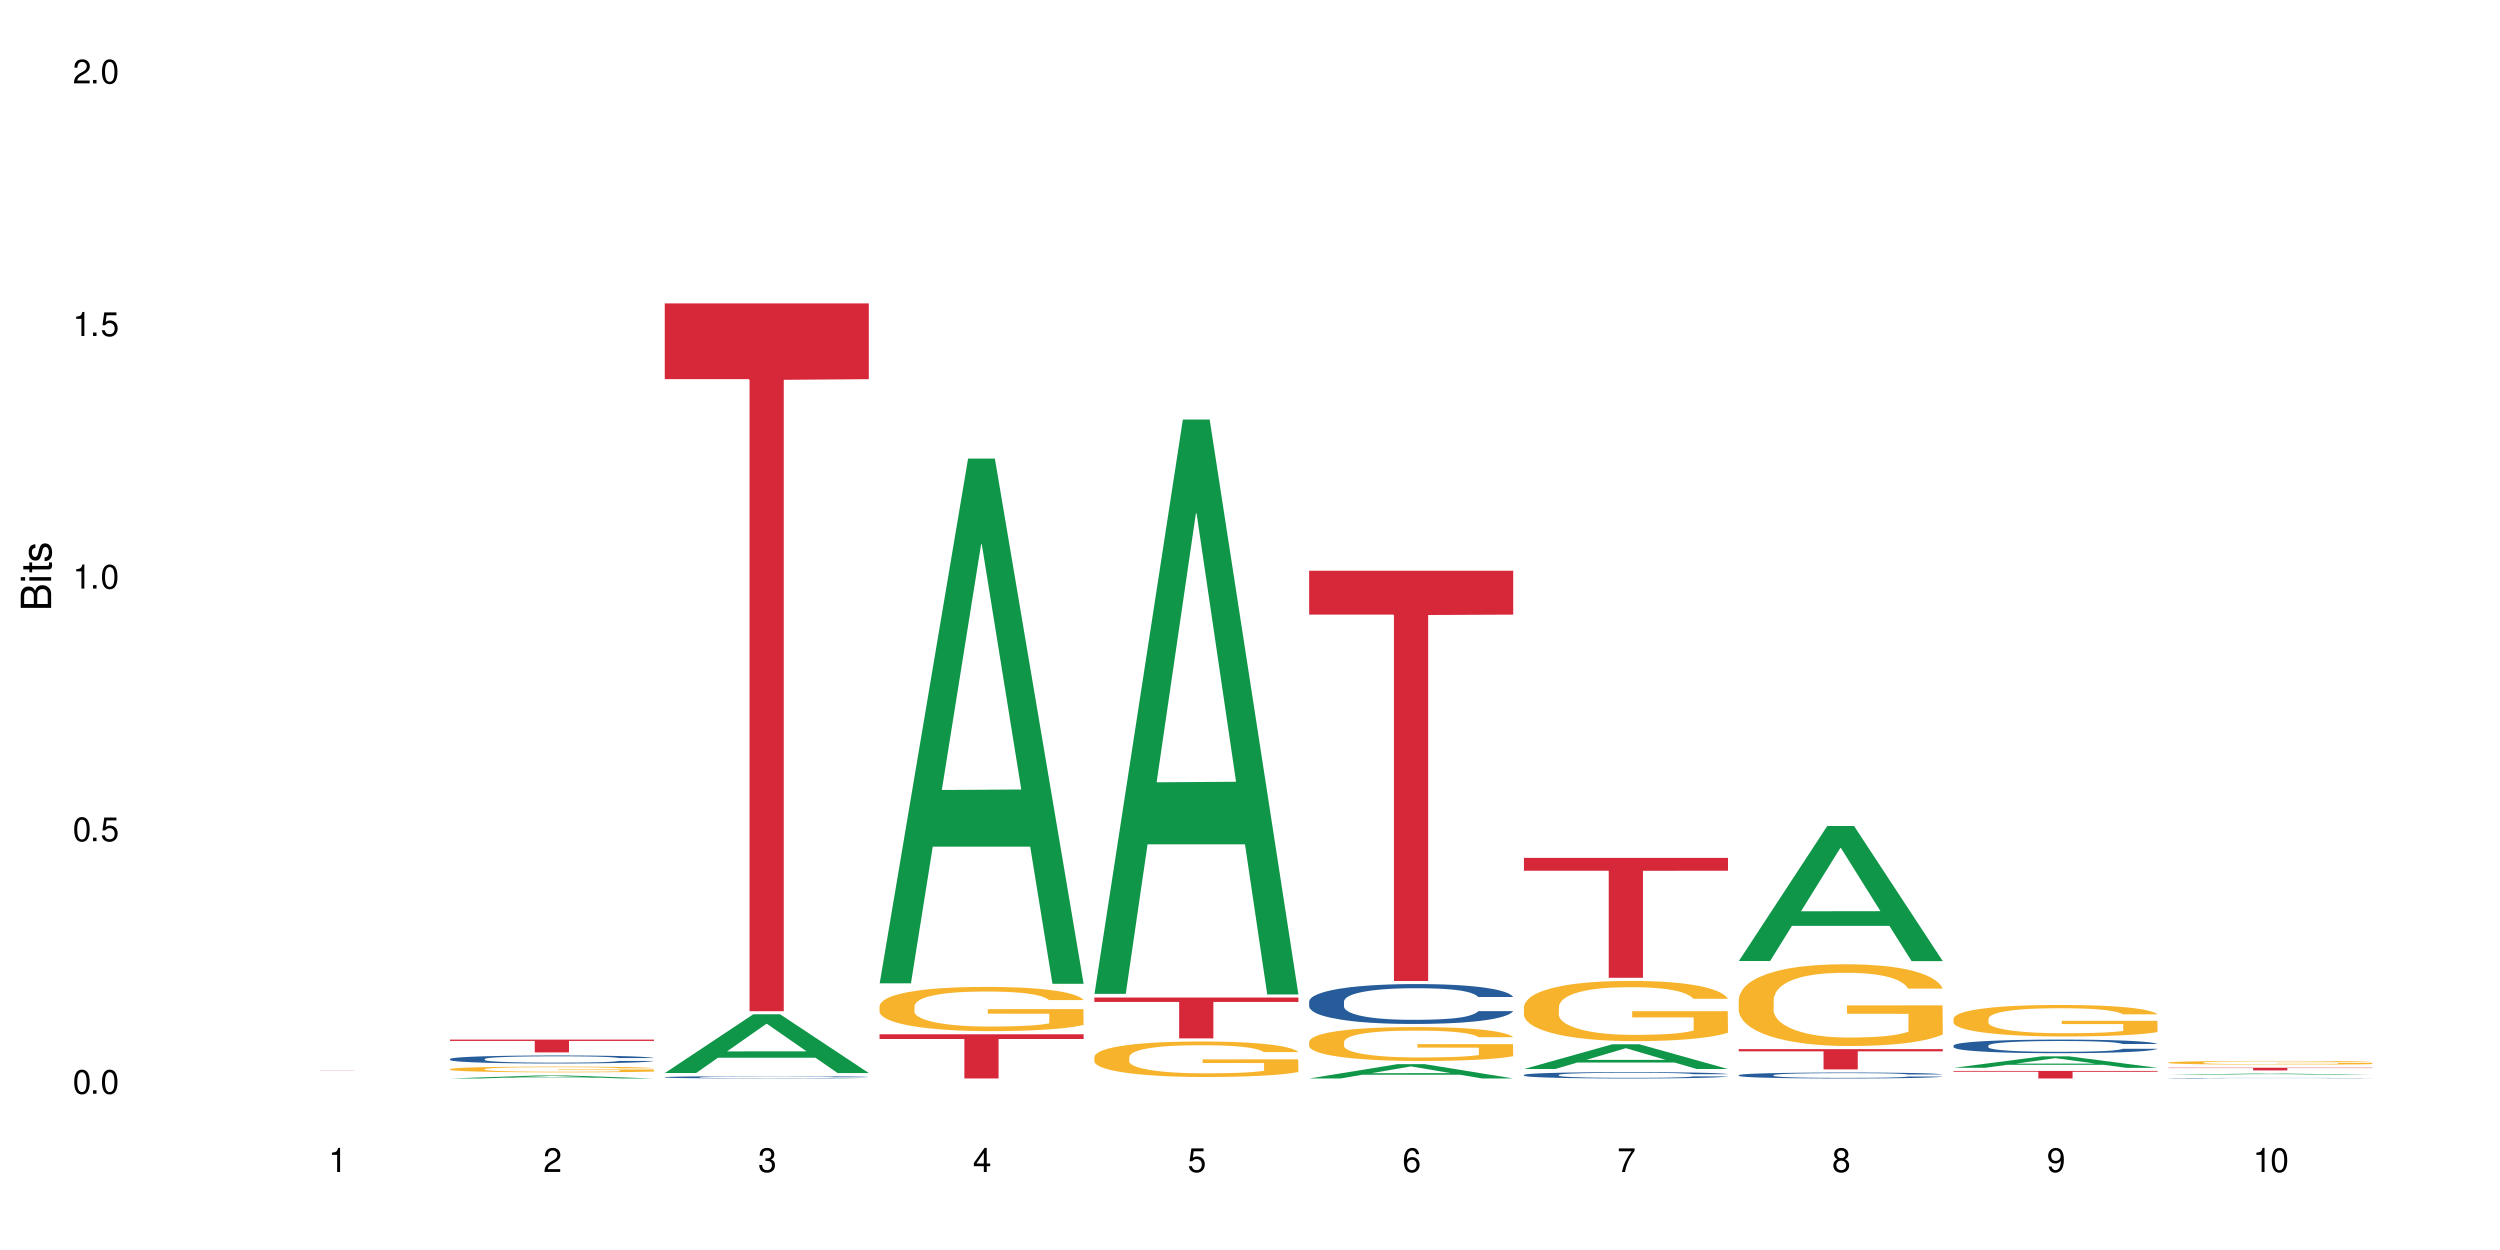 <?xml version="1.0" encoding="UTF-8"?>
<svg xmlns="http://www.w3.org/2000/svg" xmlns:xlink="http://www.w3.org/1999/xlink" width="720" height="360" viewBox="0 0 720 360">
<defs>
<g>
<g id="glyph-0-0">
</g>
<g id="glyph-0-1">
<path d="M 2.641 -6.938 C 2 -6.938 1.422 -6.656 1.078 -6.172 C 0.641 -5.562 0.406 -4.641 0.406 -3.359 C 0.406 -1.016 1.188 0.219 2.641 0.219 C 4.078 0.219 4.859 -1.016 4.859 -3.297 C 4.859 -4.641 4.656 -5.547 4.203 -6.172 C 3.844 -6.656 3.281 -6.938 2.641 -6.938 Z M 2.641 -6.188 C 3.547 -6.188 4 -5.25 4 -3.375 C 4 -1.406 3.562 -0.484 2.625 -0.484 C 1.734 -0.484 1.281 -1.438 1.281 -3.344 C 1.281 -5.25 1.734 -6.188 2.641 -6.188 Z M 2.641 -6.188 "/>
</g>
<g id="glyph-0-2">
<path d="M 1.828 -1 L 0.828 -1 L 0.828 0 L 1.828 0 Z M 1.828 -1 "/>
</g>
<g id="glyph-0-3">
<path d="M 4.562 -6.797 L 1.062 -6.797 L 0.547 -3.094 L 1.328 -3.094 C 1.719 -3.562 2.047 -3.734 2.578 -3.734 C 3.484 -3.734 4.062 -3.109 4.062 -2.094 C 4.062 -1.125 3.484 -0.531 2.578 -0.531 C 1.828 -0.531 1.375 -0.906 1.188 -1.672 L 0.328 -1.672 C 0.453 -1.109 0.547 -0.844 0.75 -0.594 C 1.125 -0.078 1.828 0.219 2.594 0.219 C 3.969 0.219 4.922 -0.781 4.922 -2.219 C 4.922 -3.562 4.031 -4.484 2.719 -4.484 C 2.25 -4.484 1.859 -4.359 1.469 -4.062 L 1.734 -5.969 L 4.562 -5.969 Z M 4.562 -6.797 "/>
</g>
<g id="glyph-0-4">
<path d="M 2.484 -4.938 L 2.484 0 L 3.328 0 L 3.328 -6.938 L 2.766 -6.938 C 2.469 -5.875 2.281 -5.734 0.984 -5.562 L 0.984 -4.938 Z M 2.484 -4.938 "/>
</g>
<g id="glyph-0-5">
<path d="M 4.859 -0.828 L 1.281 -0.828 C 1.359 -1.406 1.672 -1.781 2.5 -2.281 L 3.469 -2.828 C 4.406 -3.344 4.906 -4.062 4.906 -4.906 C 4.906 -5.484 4.672 -6.031 4.266 -6.406 C 3.859 -6.766 3.375 -6.938 2.719 -6.938 C 1.859 -6.938 1.219 -6.625 0.844 -6.031 C 0.609 -5.672 0.5 -5.234 0.484 -4.531 L 1.328 -4.531 C 1.359 -5.016 1.406 -5.281 1.531 -5.516 C 1.75 -5.938 2.188 -6.203 2.703 -6.203 C 3.469 -6.203 4.031 -5.641 4.031 -4.891 C 4.031 -4.344 3.719 -3.859 3.125 -3.516 L 2.234 -3 C 0.812 -2.172 0.406 -1.531 0.328 -0.016 L 4.859 -0.016 Z M 4.859 -0.828 "/>
</g>
<g id="glyph-0-6">
<path d="M 2.125 -3.188 L 2.578 -3.188 C 3.5 -3.188 3.984 -2.766 3.984 -1.922 C 3.984 -1.062 3.469 -0.531 2.594 -0.531 C 1.656 -0.531 1.203 -1 1.156 -2.016 L 0.312 -2.016 C 0.344 -1.453 0.438 -1.094 0.609 -0.781 C 0.953 -0.109 1.625 0.219 2.547 0.219 C 3.953 0.219 4.859 -0.625 4.859 -1.938 C 4.859 -2.828 4.516 -3.297 3.703 -3.594 C 4.344 -3.844 4.656 -4.328 4.656 -5.031 C 4.656 -6.219 3.875 -6.938 2.578 -6.938 C 1.203 -6.938 0.484 -6.172 0.453 -4.703 L 1.297 -4.703 C 1.312 -5.125 1.344 -5.359 1.453 -5.578 C 1.641 -5.969 2.062 -6.203 2.594 -6.203 C 3.344 -6.203 3.797 -5.75 3.797 -5 C 3.797 -4.516 3.609 -4.219 3.25 -4.047 C 3.016 -3.953 2.703 -3.922 2.125 -3.906 Z M 2.125 -3.188 "/>
</g>
<g id="glyph-0-7">
<path d="M 3.141 -1.672 L 3.141 0 L 3.984 0 L 3.984 -1.672 L 4.984 -1.672 L 4.984 -2.438 L 3.984 -2.438 L 3.984 -6.938 L 3.359 -6.938 L 0.266 -2.578 L 0.266 -1.672 Z M 3.141 -2.438 L 1 -2.438 L 3.141 -5.5 Z M 3.141 -2.438 "/>
</g>
<g id="glyph-0-8">
<path d="M 4.781 -5.125 C 4.609 -6.266 3.891 -6.938 2.844 -6.938 C 2.094 -6.938 1.422 -6.578 1.031 -5.953 C 0.594 -5.266 0.406 -4.422 0.406 -3.172 C 0.406 -2 0.578 -1.25 0.984 -0.641 C 1.359 -0.078 1.953 0.219 2.703 0.219 C 3.984 0.219 4.922 -0.75 4.922 -2.094 C 4.922 -3.375 4.062 -4.281 2.844 -4.281 C 2.172 -4.281 1.641 -4.031 1.281 -3.516 C 1.281 -5.234 1.828 -6.188 2.797 -6.188 C 3.391 -6.188 3.797 -5.797 3.938 -5.125 Z M 2.734 -3.531 C 3.547 -3.531 4.062 -2.953 4.062 -2.031 C 4.062 -1.156 3.484 -0.531 2.703 -0.531 C 1.922 -0.531 1.328 -1.188 1.328 -2.078 C 1.328 -2.938 1.906 -3.531 2.734 -3.531 Z M 2.734 -3.531 "/>
</g>
<g id="glyph-0-9">
<path d="M 4.984 -6.797 L 0.438 -6.797 L 0.438 -5.969 L 4.109 -5.969 C 2.5 -3.656 1.828 -2.234 1.328 0 L 2.219 0 C 2.594 -2.172 3.453 -4.047 4.984 -6.094 Z M 4.984 -6.797 "/>
</g>
<g id="glyph-0-10">
<path d="M 3.75 -3.656 C 4.469 -4.094 4.688 -4.438 4.688 -5.078 C 4.688 -6.172 3.844 -6.938 2.641 -6.938 C 1.438 -6.938 0.594 -6.172 0.594 -5.094 C 0.594 -4.438 0.812 -4.094 1.516 -3.656 C 0.734 -3.266 0.359 -2.703 0.359 -1.922 C 0.359 -0.656 1.281 0.219 2.641 0.219 C 3.984 0.219 4.922 -0.656 4.922 -1.922 C 4.922 -2.703 4.531 -3.266 3.75 -3.656 Z M 2.641 -6.188 C 3.359 -6.188 3.812 -5.75 3.812 -5.062 C 3.812 -4.406 3.344 -3.984 2.641 -3.984 C 1.922 -3.984 1.453 -4.406 1.453 -5.078 C 1.453 -5.75 1.922 -6.188 2.641 -6.188 Z M 2.641 -3.266 C 3.484 -3.266 4.062 -2.719 4.062 -1.906 C 4.062 -1.078 3.484 -0.531 2.625 -0.531 C 1.797 -0.531 1.219 -1.094 1.219 -1.906 C 1.219 -2.719 1.781 -3.266 2.641 -3.266 Z M 2.641 -3.266 "/>
</g>
<g id="glyph-0-11">
<path d="M 0.516 -1.578 C 0.672 -0.453 1.406 0.219 2.438 0.219 C 3.188 0.219 3.859 -0.141 4.266 -0.766 C 4.688 -1.453 4.891 -2.297 4.891 -3.547 C 4.891 -4.719 4.703 -5.453 4.312 -6.078 C 3.938 -6.641 3.344 -6.938 2.594 -6.938 C 1.297 -6.938 0.359 -5.969 0.359 -4.625 C 0.359 -3.344 1.234 -2.453 2.453 -2.453 C 3.094 -2.453 3.578 -2.672 4.016 -3.203 C 4 -1.484 3.469 -0.531 2.5 -0.531 C 1.906 -0.531 1.484 -0.906 1.359 -1.578 Z M 2.578 -6.203 C 3.375 -6.203 3.969 -5.531 3.969 -4.641 C 3.969 -3.797 3.391 -3.188 2.547 -3.188 C 1.734 -3.188 1.234 -3.766 1.234 -4.688 C 1.234 -5.562 1.797 -6.203 2.578 -6.203 Z M 2.578 -6.203 "/>
</g>
<g id="glyph-1-0">
</g>
<g id="glyph-1-1">
<path d="M 0 -0.953 L 0 -4.891 C 0 -5.719 -0.234 -6.344 -0.734 -6.797 C -1.188 -7.234 -1.812 -7.469 -2.5 -7.469 C -3.547 -7.469 -4.188 -7 -4.625 -5.875 C -4.984 -6.688 -5.625 -7.094 -6.531 -7.094 C -7.172 -7.094 -7.734 -6.859 -8.141 -6.391 C -8.562 -5.922 -8.75 -5.344 -8.75 -4.5 L -8.75 -0.953 Z M -4.984 -2.062 L -7.766 -2.062 L -7.766 -4.219 C -7.766 -4.844 -7.688 -5.203 -7.453 -5.5 C -7.219 -5.812 -6.859 -5.969 -6.375 -5.969 C -5.891 -5.969 -5.531 -5.812 -5.297 -5.5 C -5.062 -5.203 -4.984 -4.844 -4.984 -4.219 Z M -0.984 -2.062 L -4 -2.062 L -4 -4.781 C -4 -5.766 -3.438 -6.359 -2.484 -6.359 C -1.547 -6.359 -0.984 -5.766 -0.984 -4.781 Z M -0.984 -2.062 "/>
</g>
<g id="glyph-1-2">
<path d="M -6.281 -1.797 L -6.281 -0.797 L 0 -0.797 L 0 -1.797 Z M -8.75 -1.797 L -8.75 -0.797 L -7.484 -0.797 L -7.484 -1.797 Z M -8.75 -1.797 "/>
</g>
<g id="glyph-1-3">
<path d="M -6.281 -3.047 L -6.281 -2.016 L -8.016 -2.016 L -8.016 -1.016 L -6.281 -1.016 L -6.281 -0.172 L -5.469 -0.172 L -5.469 -1.016 L -0.719 -1.016 C -0.078 -1.016 0.281 -1.453 0.281 -2.234 C 0.281 -2.5 0.25 -2.719 0.188 -3.047 L -0.641 -3.047 C -0.609 -2.906 -0.594 -2.766 -0.594 -2.562 C -0.594 -2.141 -0.719 -2.016 -1.156 -2.016 L -5.469 -2.016 L -5.469 -3.047 Z M -6.281 -3.047 "/>
</g>
<g id="glyph-1-4">
<path d="M -4.531 -5.25 C -5.766 -5.25 -6.469 -4.422 -6.469 -2.969 C -6.469 -1.516 -5.719 -0.562 -4.547 -0.562 C -3.562 -0.562 -3.094 -1.062 -2.734 -2.562 L -2.516 -3.484 C -2.344 -4.188 -2.094 -4.469 -1.641 -4.469 C -1.047 -4.469 -0.641 -3.875 -0.641 -3 C -0.641 -2.453 -0.797 -2 -1.062 -1.75 C -1.25 -1.594 -1.422 -1.531 -1.875 -1.469 L -1.875 -0.406 C -0.422 -0.453 0.281 -1.266 0.281 -2.922 C 0.281 -4.5 -0.5 -5.516 -1.719 -5.516 C -2.656 -5.516 -3.172 -4.984 -3.469 -3.734 L -3.703 -2.766 C -3.891 -1.953 -4.156 -1.609 -4.594 -1.609 C -5.188 -1.609 -5.547 -2.125 -5.547 -2.938 C -5.547 -3.75 -5.203 -4.172 -4.531 -4.203 Z M -4.531 -5.25 "/>
</g>
</g>
</defs>
<rect x="-72" y="-36" width="864" height="432" fill="rgb(100%, 100%, 100%)" fill-opacity="1"/>
<path fill-rule="nonzero" fill="rgb(83.922%, 15.686%, 22.353%)" fill-opacity="1" d="M 67.73 308.312 L 126.5 308.312 L 126.5 308.316 L 102.008 308.316 L 102.008 308.355 L 92.152 308.355 L 92.152 308.316 L 67.73 308.316 Z M 67.73 308.312 "/>
<path fill-rule="nonzero" fill="rgb(6.275%, 58.824%, 28.235%)" fill-opacity="1" d="M 129.594 310.598 L 129.656 310.598 L 155.082 309.727 L 162.805 309.727 L 188.359 310.602 L 179.383 310.602 L 172.977 310.371 L 144.91 310.371 L 138.633 310.598 L 129.594 310.598 L 147.613 310.277 L 170.402 310.277 L 159.039 309.871 L 158.914 309.867 L 158.789 309.871 L 147.547 310.277 L 147.613 310.277 Z M 129.594 310.598 "/>
<path fill-rule="nonzero" fill="rgb(14.51%, 36.078%, 60%)" fill-opacity="1" d="M 129.594 304.984 L 129.664 304.98 L 129.664 304.93 L 129.879 304.852 L 130.379 304.75 L 130.883 304.68 L 132.172 304.555 L 133.965 304.438 L 135.828 304.344 L 137.188 304.289 L 138.406 304.246 L 141.203 304.168 L 142.992 304.129 L 144.93 304.094 L 147.293 304.055 L 149.016 304.035 L 152.883 304 L 155.75 303.988 L 157.973 303.98 L 162.773 303.98 L 165.641 303.988 L 167.719 304 L 170.012 304.016 L 171.949 304.035 L 175.316 304.082 L 178.324 304.141 L 179.688 304.176 L 181.836 304.238 L 183.484 304.305 L 184.633 304.359 L 185.922 304.438 L 187.07 304.531 L 187.93 304.637 L 188.359 304.727 L 178.324 304.727 L 177.824 304.645 L 177.25 304.578 L 176.176 304.492 L 175.102 304.43 L 173.598 304.371 L 172.234 304.332 L 170.371 304.289 L 168.723 304.266 L 167.004 304.246 L 165.355 304.234 L 162.199 304.223 L 158.547 304.223 L 157.184 304.227 L 154.391 304.242 L 152.883 304.258 L 150.734 304.285 L 149.23 304.312 L 147.438 304.355 L 146.219 304.391 L 144.715 304.445 L 143.641 304.496 L 142.422 304.562 L 141.703 304.617 L 141.059 304.676 L 140.484 304.746 L 140.055 304.82 L 139.77 304.898 L 139.625 304.973 L 139.625 305.301 L 139.77 305.375 L 140.129 305.465 L 141.059 305.594 L 142.422 305.703 L 143.996 305.793 L 145.504 305.855 L 146.363 305.883 L 147.508 305.918 L 149.301 305.961 L 151.879 306.004 L 153.387 306.02 L 155.68 306.035 L 158.043 306.043 L 161.199 306.043 L 163.992 306.035 L 165.855 306.027 L 167.789 306.008 L 170.441 305.973 L 172.09 305.938 L 173.523 305.898 L 174.598 305.859 L 175.316 305.824 L 176.391 305.762 L 177.25 305.688 L 177.895 305.613 L 178.324 305.543 L 188.359 305.543 L 187.93 305.629 L 187.285 305.711 L 186.641 305.77 L 185.637 305.844 L 184.488 305.91 L 182.84 305.984 L 181.48 306.031 L 179.688 306.086 L 178.039 306.125 L 176.246 306.16 L 173.598 306.203 L 171.875 306.223 L 170.012 306.242 L 167.789 306.258 L 164.996 306.273 L 161.984 306.281 L 159.191 306.285 L 156.18 306.281 L 153.957 306.273 L 151.02 306.254 L 147.367 306.215 L 144.715 306.176 L 142.637 306.137 L 140.844 306.094 L 138.836 306.035 L 136.258 305.945 L 134.68 305.871 L 133.605 305.812 L 132.387 305.73 L 131.527 305.656 L 130.523 305.539 L 129.809 305.391 L 129.594 305.273 Z M 129.594 304.984 "/>
<path fill-rule="nonzero" fill="rgb(96.863%, 70.196%, 16.863%)" fill-opacity="1" d="M 129.594 307.887 L 129.664 307.887 L 129.664 307.855 L 129.949 307.789 L 130.668 307.695 L 131.598 307.617 L 132.602 307.559 L 133.246 307.527 L 134.32 307.48 L 135.254 307.449 L 137.617 307.379 L 140.629 307.316 L 142.277 307.289 L 144.141 307.266 L 146.793 307.234 L 148.012 307.227 L 151.738 307.199 L 155.965 307.188 L 160.625 307.18 L 162.773 307.184 L 165.711 307.188 L 169.727 307.207 L 172.02 307.219 L 173.812 307.234 L 175.676 307.254 L 177.969 307.285 L 180.117 307.32 L 181.836 307.359 L 183.559 307.402 L 184.992 307.449 L 186.211 307.504 L 187.285 307.566 L 187.93 307.621 L 188.359 307.672 L 178.398 307.672 L 177.824 307.621 L 177.18 307.578 L 176.105 307.527 L 175.031 307.492 L 173.953 307.465 L 171.949 307.426 L 170.227 307.402 L 168.078 307.379 L 166 307.367 L 163.633 307.359 L 162.199 307.355 L 158.402 307.355 L 154.961 307.363 L 152.957 307.379 L 151.523 307.391 L 149.516 307.41 L 148.297 307.43 L 147.582 307.441 L 145.43 307.488 L 143.996 307.531 L 143.207 307.559 L 142.207 307.605 L 141.488 307.645 L 140.699 307.707 L 140.27 307.75 L 139.695 307.852 L 139.625 308.125 L 139.84 308.18 L 140.27 308.242 L 140.844 308.297 L 141.703 308.355 L 142.562 308.398 L 144.07 308.457 L 145.359 308.496 L 146.363 308.523 L 148.297 308.562 L 149.086 308.578 L 150.949 308.602 L 152.883 308.625 L 155.25 308.645 L 157.039 308.652 L 159.906 308.66 L 163.562 308.66 L 167.863 308.648 L 170.586 308.637 L 172.449 308.625 L 173.668 308.617 L 175.172 308.598 L 176.246 308.582 L 177.25 308.566 L 178.469 308.543 L 178.469 308.18 L 160.766 308.18 L 160.766 308.012 L 188.289 308.012 L 188.359 308.598 L 186.855 308.641 L 184.992 308.68 L 183.199 308.707 L 181.336 308.734 L 178.684 308.762 L 176.535 308.781 L 173.238 308.801 L 170.227 308.816 L 167.074 308.824 L 164.277 308.828 L 160.984 308.832 L 158.043 308.828 L 154.891 308.82 L 152.383 308.809 L 150.09 308.793 L 147.797 308.773 L 144.93 308.742 L 143.066 308.715 L 141.129 308.684 L 139.195 308.645 L 137.477 308.605 L 136.328 308.574 L 135.184 308.539 L 133.965 308.492 L 132.816 308.441 L 131.957 308.395 L 131.168 308.34 L 130.594 308.293 L 130.023 308.223 L 129.734 308.168 L 129.594 308.121 Z M 129.594 307.887 "/>
<path fill-rule="nonzero" fill="rgb(83.922%, 15.686%, 22.353%)" fill-opacity="1" d="M 129.594 299.398 L 188.359 299.398 L 188.359 299.793 L 163.867 299.797 L 163.867 303.086 L 154.012 303.086 L 154.012 299.801 L 153.871 299.793 L 129.594 299.793 Z M 129.594 299.398 "/>
<path fill-rule="nonzero" fill="rgb(6.275%, 58.824%, 28.235%)" fill-opacity="1" d="M 191.453 309.027 L 191.516 309.012 L 216.945 292.113 L 224.668 292.113 L 250.219 309.043 L 241.242 309.043 L 234.84 304.625 L 206.773 304.625 L 200.492 309.027 L 191.453 309.027 L 209.473 302.797 L 232.266 302.781 L 220.898 294.879 L 220.773 294.863 L 220.648 294.91 L 209.41 302.781 L 209.473 302.797 Z M 191.453 309.027 "/>
<path fill-rule="nonzero" fill="rgb(14.51%, 36.078%, 60%)" fill-opacity="1" d="M 191.453 310.227 L 191.523 310.227 L 191.523 310.211 L 191.738 310.188 L 192.242 310.16 L 192.742 310.141 L 194.031 310.105 L 195.824 310.07 L 197.688 310.043 L 199.051 310.027 L 200.27 310.016 L 203.062 309.992 L 204.855 309.98 L 206.789 309.973 L 209.156 309.961 L 210.875 309.953 L 214.746 309.945 L 217.613 309.941 L 219.832 309.938 L 224.637 309.938 L 227.5 309.941 L 229.582 309.945 L 231.875 309.949 L 233.809 309.953 L 237.176 309.969 L 240.188 309.984 L 241.547 309.996 L 243.699 310.012 L 245.348 310.031 L 246.492 310.047 L 247.785 310.07 L 248.93 310.098 L 249.789 310.129 L 250.219 310.152 L 240.188 310.152 L 239.684 310.129 L 239.113 310.109 L 238.035 310.086 L 236.961 310.066 L 235.457 310.051 L 234.094 310.039 L 232.23 310.027 L 230.582 310.02 L 228.863 310.016 L 227.215 310.012 L 224.062 310.008 L 219.043 310.008 L 216.25 310.016 L 214.746 310.02 L 212.594 310.027 L 211.09 310.035 L 209.297 310.047 L 208.078 310.055 L 206.574 310.074 L 205.5 310.086 L 204.281 310.105 L 203.566 310.121 L 202.918 310.137 L 202.348 310.156 L 201.918 310.18 L 201.629 310.203 L 201.484 310.223 L 201.484 310.316 L 201.629 310.34 L 201.988 310.363 L 202.918 310.402 L 204.281 310.434 L 205.859 310.457 L 207.363 310.477 L 208.223 310.484 L 209.371 310.496 L 211.16 310.508 L 213.742 310.52 L 215.246 310.523 L 217.539 310.527 L 219.906 310.531 L 223.059 310.531 L 225.852 310.527 L 227.715 310.527 L 229.652 310.52 L 232.305 310.512 L 233.953 310.5 L 235.387 310.488 L 236.461 310.477 L 237.176 310.469 L 238.254 310.449 L 239.113 310.43 L 239.758 310.406 L 240.188 310.387 L 250.219 310.387 L 249.789 310.41 L 249.145 310.434 L 248.5 310.453 L 247.496 310.473 L 246.352 310.492 L 244.703 310.512 L 243.34 310.527 L 241.547 310.543 L 239.898 310.555 L 238.109 310.562 L 235.457 310.578 L 233.738 310.582 L 231.875 310.586 L 229.652 310.594 L 226.855 310.598 L 223.848 310.598 L 221.051 310.602 L 218.043 310.598 L 215.82 310.598 L 212.883 310.59 L 209.227 310.578 L 206.574 310.57 L 204.496 310.559 L 202.703 310.543 L 200.699 310.527 L 198.117 310.504 L 196.543 310.48 L 195.465 310.465 L 194.246 310.441 L 193.387 310.418 L 192.383 310.387 L 191.668 310.344 L 191.453 310.309 Z M 191.453 310.227 "/>
<path fill-rule="nonzero" fill="rgb(83.922%, 15.686%, 22.353%)" fill-opacity="1" d="M 191.453 87.379 L 250.219 87.379 L 250.219 109.199 L 225.727 109.391 L 225.727 291.219 L 215.875 291.219 L 215.875 109.582 L 215.73 109.199 L 191.453 109.199 Z M 191.453 87.379 "/>
<path fill-rule="nonzero" fill="rgb(6.275%, 58.824%, 28.235%)" fill-opacity="1" d="M 253.312 283.191 L 253.375 283.047 L 278.805 132.074 L 286.527 132.074 L 312.082 283.332 L 303.102 283.332 L 296.699 243.848 L 268.633 243.848 L 262.355 283.191 L 253.312 283.191 L 271.332 227.516 L 294.125 227.375 L 282.762 156.785 L 282.633 156.645 L 282.508 157.07 L 271.27 227.375 L 271.332 227.516 Z M 253.312 283.191 "/>
<path fill-rule="nonzero" fill="rgb(96.863%, 70.196%, 16.863%)" fill-opacity="1" d="M 253.312 289.684 L 253.387 289.672 L 253.387 289.441 L 253.672 288.918 L 254.387 288.195 L 255.32 287.602 L 256.324 287.137 L 256.969 286.895 L 258.043 286.543 L 258.977 286.289 L 261.34 285.766 L 264.352 285.277 L 266 285.066 L 267.863 284.867 L 270.516 284.648 L 271.73 284.566 L 275.461 284.379 L 279.688 284.266 L 284.348 284.23 L 286.496 284.242 L 289.434 284.289 L 293.449 284.414 L 295.742 284.531 L 297.531 284.648 L 299.395 284.801 L 301.691 285.031 L 303.84 285.312 L 305.559 285.59 L 307.281 285.938 L 308.715 286.312 L 309.93 286.719 L 311.008 287.207 L 311.652 287.613 L 312.082 288.02 L 302.121 288.02 L 301.547 287.613 L 300.902 287.301 L 299.824 286.918 L 298.75 286.637 L 297.676 286.414 L 295.668 286.113 L 293.949 285.926 L 291.801 285.766 L 289.723 285.66 L 287.355 285.59 L 285.922 285.566 L 282.125 285.566 L 278.684 285.648 L 276.676 285.742 L 275.242 285.836 L 273.238 286.008 L 272.02 286.148 L 271.301 286.242 L 269.152 286.602 L 267.719 286.93 L 266.93 287.148 L 265.926 287.496 L 265.211 287.812 L 264.422 288.277 L 263.992 288.625 L 263.418 289.418 L 263.348 291.512 L 263.562 291.953 L 263.992 292.43 L 264.566 292.848 L 265.426 293.289 L 266.285 293.629 L 267.789 294.082 L 269.082 294.383 L 270.082 294.582 L 272.02 294.895 L 272.809 295 L 274.672 295.211 L 276.605 295.371 L 278.973 295.512 L 280.762 295.582 L 283.629 295.641 L 287.285 295.641 L 291.586 295.57 L 294.309 295.477 L 296.172 295.383 L 297.391 295.305 L 298.895 295.176 L 299.969 295.059 L 300.973 294.93 L 302.191 294.734 L 302.191 291.953 L 284.488 291.941 L 284.488 290.637 L 312.008 290.625 L 312.082 295.176 L 310.578 295.488 L 308.715 295.793 L 306.922 296.023 L 305.059 296.223 L 302.406 296.441 L 300.258 296.582 L 296.961 296.746 L 293.949 296.852 L 290.797 296.918 L 288 296.953 L 284.703 296.965 L 281.766 296.941 L 278.613 296.875 L 276.105 296.781 L 273.812 296.664 L 271.516 296.512 L 268.652 296.27 L 266.789 296.07 L 264.852 295.828 L 262.918 295.535 L 261.195 295.223 L 260.051 294.977 L 258.902 294.699 L 257.684 294.348 L 256.539 293.953 L 255.68 293.594 L 254.891 293.188 L 254.316 292.801 L 253.742 292.277 L 253.457 291.859 L 253.312 291.5 Z M 253.312 289.684 "/>
<path fill-rule="nonzero" fill="rgb(83.922%, 15.686%, 22.353%)" fill-opacity="1" d="M 253.312 297.863 L 312.082 297.863 L 312.082 299.227 L 287.59 299.238 L 287.59 310.602 L 277.734 310.602 L 277.734 299.25 L 277.594 299.227 L 253.312 299.227 Z M 253.312 297.863 "/>
<path fill-rule="nonzero" fill="rgb(6.275%, 58.824%, 28.235%)" fill-opacity="1" d="M 315.176 286.242 L 315.238 286.086 L 340.664 120.828 L 348.387 120.828 L 373.941 286.398 L 364.965 286.398 L 358.559 243.176 L 330.496 243.176 L 324.215 286.242 L 315.176 286.242 L 333.195 225.301 L 355.984 225.145 L 344.621 147.879 L 344.496 147.723 L 344.371 148.188 L 333.133 225.145 L 333.195 225.301 Z M 315.176 286.242 "/>
<path fill-rule="nonzero" fill="rgb(96.863%, 70.196%, 16.863%)" fill-opacity="1" d="M 315.176 304.336 L 315.246 304.324 L 315.246 304.141 L 315.531 303.719 L 316.25 303.141 L 317.18 302.664 L 318.184 302.289 L 318.828 302.094 L 319.906 301.816 L 320.836 301.609 L 323.203 301.191 L 326.211 300.797 L 327.859 300.629 L 329.723 300.473 L 332.375 300.293 L 333.594 300.227 L 337.32 300.078 L 341.547 299.984 L 346.207 299.957 L 348.355 299.969 L 351.297 300.004 L 355.309 300.105 L 357.602 300.199 L 359.395 300.293 L 361.258 300.414 L 363.551 300.602 L 365.699 300.824 L 367.422 301.051 L 369.141 301.328 L 370.574 301.629 L 371.793 301.953 L 372.867 302.348 L 373.512 302.672 L 373.941 303 L 363.98 303 L 363.406 302.672 L 362.762 302.422 L 361.688 302.113 L 360.613 301.891 L 359.535 301.711 L 357.531 301.469 L 355.809 301.32 L 353.66 301.191 L 351.582 301.105 L 349.215 301.051 L 347.785 301.031 L 343.984 301.031 L 340.547 301.098 L 338.539 301.172 L 337.105 301.246 L 335.098 301.387 L 333.879 301.496 L 333.164 301.574 L 331.012 301.863 L 329.578 302.121 L 328.793 302.301 L 327.789 302.582 L 327.07 302.832 L 326.281 303.207 L 325.852 303.484 L 325.281 304.121 L 325.207 305.801 L 325.422 306.156 L 325.852 306.539 L 326.426 306.875 L 327.285 307.227 L 328.145 307.5 L 329.652 307.863 L 330.941 308.105 L 331.945 308.266 L 333.879 308.516 L 334.668 308.602 L 336.531 308.77 L 338.465 308.898 L 340.832 309.012 L 342.625 309.066 L 345.488 309.113 L 349.145 309.113 L 353.445 309.059 L 356.168 308.984 L 358.031 308.91 L 359.25 308.844 L 360.754 308.742 L 361.832 308.648 L 362.832 308.543 L 364.051 308.387 L 364.051 306.156 L 346.352 306.145 L 346.352 305.102 L 373.871 305.09 L 373.941 308.742 L 372.438 308.992 L 370.574 309.234 L 368.781 309.422 L 366.918 309.582 L 364.266 309.758 L 362.117 309.871 L 358.82 310 L 355.809 310.086 L 352.656 310.141 L 349.863 310.168 L 346.566 310.176 L 343.625 310.16 L 340.473 310.102 L 337.965 310.027 L 335.672 309.934 L 333.379 309.812 L 330.512 309.617 L 328.648 309.461 L 326.715 309.262 L 324.777 309.031 L 323.059 308.777 L 321.91 308.582 L 320.766 308.359 L 319.547 308.078 L 318.398 307.762 L 317.539 307.473 L 316.75 307.145 L 316.18 306.836 L 315.605 306.418 L 315.316 306.082 L 315.176 305.789 Z M 315.176 304.336 "/>
<path fill-rule="nonzero" fill="rgb(83.922%, 15.686%, 22.353%)" fill-opacity="1" d="M 315.176 287.293 L 373.941 287.293 L 373.941 288.555 L 349.449 288.562 L 349.449 299.062 L 339.594 299.062 L 339.594 288.574 L 339.453 288.555 L 315.176 288.555 Z M 315.176 287.293 "/>
<path fill-rule="nonzero" fill="rgb(6.275%, 58.824%, 28.235%)" fill-opacity="1" d="M 377.035 310.598 L 377.098 310.594 L 402.527 306.465 L 410.25 306.465 L 435.805 310.602 L 426.824 310.602 L 420.422 309.52 L 392.355 309.52 L 386.078 310.598 L 377.035 310.598 L 395.055 309.074 L 417.848 309.07 L 406.48 307.141 L 406.355 307.137 L 406.23 307.148 L 394.992 309.07 L 395.055 309.074 Z M 377.035 310.598 "/>
<path fill-rule="nonzero" fill="rgb(14.51%, 36.078%, 60%)" fill-opacity="1" d="M 377.035 288.414 L 377.105 288.402 L 377.105 288.152 L 377.32 287.754 L 377.824 287.25 L 378.324 286.902 L 379.617 286.285 L 381.406 285.684 L 383.27 285.223 L 384.633 284.949 L 385.852 284.742 L 388.645 284.352 L 390.438 284.152 L 392.371 283.977 L 394.738 283.797 L 396.457 283.691 L 400.328 283.523 L 403.195 283.449 L 405.414 283.418 L 410.219 283.418 L 413.086 283.461 L 415.164 283.512 L 417.457 283.598 L 419.391 283.691 L 422.758 283.922 L 425.77 284.215 L 427.133 284.383 L 429.281 284.711 L 430.93 285.023 L 432.078 285.297 L 433.367 285.684 L 434.512 286.156 L 435.375 286.691 L 435.805 287.145 L 425.77 287.145 L 425.27 286.723 L 424.695 286.398 L 423.621 285.969 L 422.543 285.664 L 421.039 285.359 L 419.68 285.16 L 417.816 284.961 L 416.168 284.836 L 414.445 284.742 L 412.797 284.68 L 409.645 284.613 L 405.988 284.613 L 404.629 284.637 L 401.832 284.719 L 400.328 284.793 L 398.176 284.941 L 396.672 285.078 L 394.879 285.285 L 393.664 285.465 L 392.156 285.738 L 391.082 285.98 L 389.863 286.324 L 389.148 286.59 L 388.504 286.883 L 387.93 287.227 L 387.5 287.594 L 387.211 287.984 L 387.07 288.363 L 387.07 289.988 L 387.211 290.367 L 387.57 290.809 L 388.504 291.449 L 389.863 292.004 L 391.441 292.445 L 392.945 292.758 L 393.805 292.906 L 394.953 293.074 L 396.742 293.285 L 399.324 293.492 L 400.828 293.578 L 403.121 293.66 L 405.488 293.703 L 408.641 293.703 L 411.438 293.66 L 413.301 293.609 L 415.234 293.527 L 417.887 293.348 L 419.535 293.18 L 420.969 292.98 L 422.043 292.781 L 422.758 292.613 L 423.836 292.285 L 424.695 291.93 L 425.34 291.562 L 425.77 291.207 L 435.805 291.207 L 435.375 291.625 L 434.727 292.035 L 434.082 292.34 L 433.078 292.707 L 431.934 293.031 L 430.285 293.398 L 428.922 293.641 L 427.133 293.902 L 425.484 294.102 L 423.691 294.281 L 421.039 294.492 L 419.32 294.598 L 417.457 294.691 L 415.234 294.773 L 412.438 294.848 L 409.43 294.891 L 406.633 294.898 L 403.625 294.879 L 401.402 294.836 L 398.465 294.742 L 394.809 294.555 L 392.156 294.355 L 390.078 294.156 L 388.289 293.945 L 386.281 293.66 L 383.699 293.199 L 382.125 292.844 L 381.047 292.551 L 379.832 292.141 L 378.969 291.773 L 377.969 291.184 L 377.25 290.441 L 377.035 289.863 Z M 377.035 288.414 "/>
<path fill-rule="nonzero" fill="rgb(96.863%, 70.196%, 16.863%)" fill-opacity="1" d="M 377.035 299.98 L 377.105 299.973 L 377.105 299.793 L 377.395 299.395 L 378.109 298.84 L 379.043 298.383 L 380.047 298.027 L 380.691 297.84 L 381.766 297.574 L 382.695 297.375 L 385.062 296.977 L 388.07 296.602 L 389.719 296.438 L 391.582 296.289 L 394.234 296.117 L 395.453 296.055 L 399.18 295.914 L 403.41 295.824 L 408.066 295.797 L 410.219 295.805 L 413.156 295.84 L 417.168 295.941 L 419.461 296.027 L 421.254 296.117 L 423.117 296.234 L 425.41 296.414 L 427.562 296.625 L 429.281 296.84 L 431 297.109 L 432.434 297.395 L 433.652 297.707 L 434.727 298.082 L 435.375 298.395 L 435.805 298.707 L 425.84 298.707 L 425.27 298.395 L 424.621 298.152 L 423.547 297.859 L 422.473 297.645 L 421.398 297.473 L 419.391 297.242 L 417.672 297.102 L 415.52 296.977 L 413.441 296.895 L 411.078 296.84 L 409.645 296.824 L 405.848 296.824 L 402.406 296.887 L 400.398 296.957 L 398.965 297.027 L 396.961 297.164 L 395.742 297.27 L 395.023 297.34 L 392.875 297.617 L 391.441 297.867 L 390.652 298.035 L 389.648 298.305 L 388.934 298.547 L 388.145 298.902 L 387.715 299.168 L 387.141 299.777 L 387.07 301.383 L 387.285 301.723 L 387.715 302.086 L 388.289 302.41 L 389.148 302.75 L 390.008 303.008 L 391.512 303.355 L 392.801 303.586 L 393.805 303.738 L 395.742 303.98 L 396.527 304.059 L 398.391 304.219 L 400.328 304.344 L 402.691 304.453 L 404.484 304.508 L 407.352 304.551 L 411.008 304.551 L 415.305 304.496 L 418.031 304.426 L 419.895 304.355 L 421.109 304.293 L 422.617 304.195 L 423.691 304.105 L 424.695 304.008 L 425.914 303.855 L 425.914 301.723 L 408.211 301.715 L 408.211 300.715 L 435.73 300.703 L 435.805 304.195 L 434.297 304.434 L 432.434 304.668 L 430.645 304.844 L 428.781 304.996 L 426.129 305.168 L 423.977 305.273 L 420.68 305.398 L 417.672 305.48 L 414.52 305.531 L 411.723 305.559 L 408.426 305.566 L 405.488 305.551 L 402.336 305.496 L 399.824 305.426 L 397.531 305.336 L 395.238 305.219 L 392.371 305.031 L 390.508 304.883 L 388.574 304.695 L 386.641 304.469 L 384.918 304.23 L 383.773 304.043 L 382.625 303.828 L 381.406 303.559 L 380.262 303.258 L 379.398 302.98 L 378.613 302.668 L 378.039 302.375 L 377.465 301.973 L 377.18 301.652 L 377.035 301.375 Z M 377.035 299.98 "/>
<path fill-rule="nonzero" fill="rgb(83.922%, 15.686%, 22.353%)" fill-opacity="1" d="M 377.035 164.363 L 435.805 164.363 L 435.805 177.012 L 411.312 177.121 L 411.312 282.523 L 401.457 282.523 L 401.457 177.234 L 401.312 177.012 L 377.035 177.012 Z M 377.035 164.363 "/>
<path fill-rule="nonzero" fill="rgb(6.275%, 58.824%, 28.235%)" fill-opacity="1" d="M 438.895 307.871 L 438.957 307.863 L 464.387 300.742 L 472.109 300.742 L 497.664 307.879 L 488.688 307.879 L 482.281 306.016 L 454.215 306.016 L 447.938 307.871 L 438.895 307.871 L 456.914 305.246 L 479.707 305.238 L 468.344 301.906 L 468.219 301.902 L 468.09 301.922 L 456.852 305.238 L 456.914 305.246 Z M 438.895 307.871 "/>
<path fill-rule="nonzero" fill="rgb(14.51%, 36.078%, 60%)" fill-opacity="1" d="M 438.895 309.566 L 438.969 309.566 L 438.969 309.527 L 439.184 309.465 L 439.684 309.383 L 440.188 309.328 L 441.477 309.23 L 443.27 309.133 L 445.133 309.062 L 446.492 309.016 L 447.711 308.984 L 450.508 308.922 L 452.297 308.891 L 454.234 308.863 L 456.598 308.832 L 458.316 308.816 L 462.188 308.789 L 465.055 308.777 L 467.277 308.773 L 472.078 308.773 L 474.945 308.781 L 477.023 308.789 L 479.316 308.801 L 481.254 308.816 L 484.621 308.855 L 487.629 308.902 L 488.992 308.926 L 491.141 308.98 L 492.789 309.027 L 493.938 309.074 L 495.227 309.133 L 496.375 309.211 L 497.234 309.293 L 497.664 309.367 L 487.629 309.367 L 487.129 309.301 L 486.555 309.246 L 485.48 309.18 L 484.406 309.133 L 482.898 309.082 L 481.539 309.051 L 479.676 309.02 L 478.027 309 L 476.309 308.984 L 474.66 308.973 L 471.504 308.965 L 467.852 308.965 L 466.488 308.969 L 463.691 308.98 L 462.188 308.992 L 460.039 309.016 L 458.535 309.039 L 456.742 309.07 L 455.523 309.098 L 454.02 309.145 L 452.941 309.18 L 451.727 309.234 L 451.008 309.277 L 450.363 309.324 L 449.789 309.379 L 449.359 309.438 L 449.074 309.5 L 448.93 309.559 L 448.93 309.82 L 449.074 309.879 L 449.43 309.949 L 450.363 310.051 L 451.727 310.141 L 453.301 310.211 L 454.805 310.258 L 455.668 310.281 L 456.812 310.309 L 458.605 310.344 L 461.184 310.375 L 462.691 310.391 L 464.984 310.402 L 467.348 310.41 L 470.5 310.41 L 473.297 310.402 L 475.16 310.395 L 477.094 310.383 L 479.746 310.352 L 481.395 310.324 L 482.828 310.293 L 483.902 310.262 L 484.621 310.234 L 485.695 310.184 L 486.555 310.129 L 487.199 310.07 L 487.629 310.012 L 497.664 310.012 L 497.234 310.078 L 496.59 310.145 L 495.945 310.191 L 494.941 310.25 L 493.793 310.305 L 492.145 310.359 L 490.785 310.398 L 488.992 310.441 L 487.344 310.473 L 485.551 310.5 L 482.898 310.535 L 481.18 310.551 L 479.316 310.566 L 477.094 310.578 L 474.301 310.59 L 471.289 310.598 L 468.496 310.602 L 465.484 310.598 L 463.262 310.59 L 460.324 310.574 L 456.668 310.543 L 454.02 310.512 L 451.941 310.48 L 450.148 310.449 L 448.141 310.402 L 445.562 310.328 L 443.984 310.273 L 442.91 310.227 L 441.691 310.16 L 440.832 310.102 L 439.828 310.008 L 439.109 309.891 L 438.895 309.797 Z M 438.895 309.566 "/>
<path fill-rule="nonzero" fill="rgb(96.863%, 70.196%, 16.863%)" fill-opacity="1" d="M 438.895 289.93 L 438.969 289.914 L 438.969 289.598 L 439.254 288.887 L 439.973 287.902 L 440.902 287.094 L 441.906 286.461 L 442.551 286.129 L 443.625 285.652 L 444.559 285.305 L 446.922 284.594 L 449.934 283.926 L 451.582 283.641 L 453.445 283.371 L 456.098 283.07 L 457.316 282.961 L 461.043 282.707 L 465.27 282.551 L 469.93 282.5 L 472.078 282.516 L 475.016 282.582 L 479.031 282.754 L 481.324 282.914 L 483.117 283.07 L 484.98 283.277 L 487.273 283.594 L 489.422 283.977 L 491.141 284.355 L 492.863 284.828 L 494.297 285.336 L 495.516 285.891 L 496.59 286.555 L 497.234 287.109 L 497.664 287.664 L 487.703 287.664 L 487.129 287.109 L 486.484 286.684 L 485.41 286.16 L 484.332 285.781 L 483.258 285.48 L 481.254 285.066 L 479.531 284.812 L 477.383 284.594 L 475.305 284.449 L 472.938 284.355 L 471.504 284.324 L 467.707 284.324 L 464.266 284.434 L 462.262 284.562 L 460.828 284.688 L 458.82 284.926 L 457.602 285.113 L 456.887 285.242 L 454.734 285.734 L 453.301 286.176 L 452.512 286.477 L 451.512 286.953 L 450.793 287.379 L 450.004 288.016 L 449.574 288.488 L 449 289.566 L 448.93 292.418 L 449.145 293.02 L 449.574 293.668 L 450.148 294.238 L 451.008 294.84 L 451.867 295.301 L 453.375 295.918 L 454.664 296.328 L 455.668 296.598 L 457.602 297.027 L 458.391 297.168 L 460.254 297.453 L 462.188 297.676 L 464.555 297.867 L 466.344 297.961 L 469.211 298.039 L 472.867 298.039 L 477.168 297.945 L 479.891 297.82 L 481.754 297.691 L 482.973 297.582 L 484.477 297.406 L 485.551 297.25 L 486.555 297.074 L 487.773 296.805 L 487.773 293.02 L 470.07 293.004 L 470.07 291.23 L 497.594 291.215 L 497.664 297.406 L 496.16 297.836 L 494.297 298.246 L 492.504 298.562 L 490.641 298.832 L 487.988 299.133 L 485.84 299.324 L 482.543 299.547 L 479.531 299.688 L 476.379 299.781 L 473.582 299.832 L 470.285 299.848 L 467.348 299.812 L 464.195 299.719 L 461.688 299.594 L 459.395 299.434 L 457.102 299.227 L 454.234 298.895 L 452.371 298.625 L 450.434 298.293 L 448.5 297.898 L 446.781 297.469 L 445.633 297.137 L 444.484 296.758 L 443.27 296.281 L 442.121 295.742 L 441.262 295.254 L 440.473 294.699 L 439.898 294.176 L 439.328 293.461 L 439.039 292.891 L 438.895 292.402 Z M 438.895 289.93 "/>
<path fill-rule="nonzero" fill="rgb(83.922%, 15.686%, 22.353%)" fill-opacity="1" d="M 438.895 247.062 L 497.664 247.062 L 497.664 250.762 L 473.172 250.793 L 473.172 281.605 L 463.316 281.605 L 463.316 250.824 L 463.176 250.762 L 438.895 250.762 Z M 438.895 247.062 "/>
<path fill-rule="nonzero" fill="rgb(6.275%, 58.824%, 28.235%)" fill-opacity="1" d="M 500.758 276.777 L 500.82 276.738 L 526.25 237.891 L 533.973 237.891 L 559.523 276.812 L 550.547 276.812 L 544.141 266.652 L 516.078 266.652 L 509.797 276.777 L 500.758 276.777 L 518.777 262.449 L 541.566 262.414 L 530.203 244.25 L 530.078 244.215 L 529.953 244.324 L 518.715 262.414 L 518.777 262.449 Z M 500.758 276.777 "/>
<path fill-rule="nonzero" fill="rgb(14.51%, 36.078%, 60%)" fill-opacity="1" d="M 500.758 309.633 L 500.828 309.633 L 500.828 309.594 L 501.043 309.535 L 501.547 309.461 L 502.047 309.406 L 503.336 309.316 L 505.129 309.227 L 506.992 309.156 L 508.355 309.117 L 509.57 309.086 L 512.367 309.027 L 514.16 309 L 516.094 308.973 L 518.461 308.945 L 520.18 308.93 L 524.051 308.906 L 526.914 308.895 L 529.137 308.891 L 533.938 308.891 L 536.805 308.895 L 538.883 308.902 L 541.18 308.914 L 543.113 308.93 L 546.48 308.965 L 549.492 309.008 L 550.852 309.031 L 553.004 309.082 L 554.652 309.129 L 555.797 309.168 L 557.09 309.227 L 558.234 309.297 L 559.094 309.375 L 559.523 309.445 L 549.492 309.445 L 548.988 309.383 L 548.418 309.332 L 547.34 309.27 L 546.266 309.223 L 544.762 309.18 L 543.398 309.148 L 541.535 309.117 L 539.887 309.102 L 538.168 309.086 L 536.52 309.078 L 533.367 309.066 L 529.711 309.066 L 528.348 309.07 L 525.555 309.082 L 524.051 309.094 L 521.898 309.117 L 520.395 309.137 L 518.602 309.168 L 517.383 309.195 L 515.879 309.234 L 514.805 309.27 L 513.586 309.32 L 512.867 309.359 L 512.223 309.406 L 511.652 309.457 L 511.219 309.512 L 510.934 309.57 L 510.789 309.625 L 510.789 309.867 L 510.934 309.926 L 511.293 309.988 L 512.223 310.086 L 513.586 310.168 L 515.164 310.234 L 516.668 310.281 L 517.527 310.301 L 518.676 310.328 L 520.465 310.359 L 523.047 310.391 L 524.551 310.402 L 526.844 310.414 L 529.211 310.422 L 532.363 310.422 L 535.156 310.414 L 537.02 310.406 L 538.957 310.395 L 541.609 310.367 L 543.258 310.344 L 544.691 310.312 L 545.766 310.285 L 546.48 310.258 L 547.555 310.211 L 548.418 310.156 L 549.062 310.102 L 549.492 310.051 L 559.523 310.051 L 559.094 310.113 L 558.449 310.172 L 557.805 310.219 L 556.801 310.273 L 555.656 310.32 L 554.008 310.375 L 552.645 310.414 L 550.852 310.453 L 549.203 310.48 L 547.414 310.508 L 544.762 310.539 L 543.043 310.555 L 541.18 310.57 L 538.957 310.582 L 536.16 310.594 L 533.152 310.598 L 530.355 310.602 L 527.348 310.598 L 525.125 310.59 L 522.188 310.578 L 518.531 310.547 L 515.879 310.52 L 513.801 310.488 L 512.008 310.457 L 510.004 310.414 L 507.422 310.348 L 505.844 310.293 L 504.77 310.25 L 503.551 310.188 L 502.691 310.133 L 501.688 310.047 L 500.973 309.934 L 500.758 309.848 Z M 500.758 309.633 "/>
<path fill-rule="nonzero" fill="rgb(96.863%, 70.196%, 16.863%)" fill-opacity="1" d="M 500.758 287.793 L 500.828 287.773 L 500.828 287.344 L 501.117 286.375 L 501.832 285.043 L 502.766 283.945 L 503.766 283.086 L 504.414 282.633 L 505.488 281.988 L 506.418 281.516 L 508.785 280.547 L 511.793 279.645 L 513.441 279.258 L 515.305 278.891 L 517.957 278.484 L 519.176 278.332 L 522.902 277.988 L 527.133 277.773 L 531.789 277.707 L 533.938 277.73 L 536.879 277.816 L 540.891 278.055 L 543.184 278.27 L 544.977 278.484 L 546.84 278.762 L 549.133 279.191 L 551.281 279.707 L 553.004 280.227 L 554.723 280.871 L 556.156 281.559 L 557.375 282.312 L 558.449 283.215 L 559.094 283.969 L 559.523 284.719 L 549.562 284.719 L 548.988 283.969 L 548.344 283.387 L 547.27 282.676 L 546.195 282.16 L 545.121 281.75 L 543.113 281.191 L 541.395 280.848 L 539.242 280.547 L 537.164 280.355 L 534.801 280.227 L 533.367 280.184 L 529.566 280.184 L 526.129 280.332 L 524.121 280.504 L 522.688 280.676 L 520.68 281 L 519.461 281.258 L 518.746 281.43 L 516.598 282.098 L 515.164 282.699 L 514.375 283.105 L 513.371 283.75 L 512.652 284.332 L 511.867 285.191 L 511.438 285.836 L 510.863 287.301 L 510.789 291.172 L 511.004 291.988 L 511.438 292.871 L 512.008 293.645 L 512.867 294.461 L 513.73 295.086 L 515.234 295.922 L 516.523 296.484 L 517.527 296.848 L 519.461 297.43 L 520.25 297.621 L 522.113 298.008 L 524.051 298.309 L 526.414 298.57 L 528.207 298.699 L 531.074 298.805 L 534.727 298.805 L 539.027 298.676 L 541.75 298.504 L 543.613 298.332 L 544.832 298.18 L 546.34 297.945 L 547.414 297.73 L 548.418 297.492 L 549.633 297.129 L 549.633 291.988 L 531.934 291.965 L 531.934 289.559 L 559.453 289.535 L 559.523 297.945 L 558.02 298.527 L 556.156 299.086 L 554.363 299.516 L 552.5 299.879 L 549.852 300.289 L 547.699 300.547 L 544.402 300.848 L 541.395 301.043 L 538.238 301.172 L 535.445 301.234 L 532.148 301.258 L 529.211 301.215 L 526.055 301.086 L 523.547 300.914 L 521.254 300.699 L 518.961 300.418 L 516.094 299.965 L 514.23 299.602 L 512.297 299.148 L 510.359 298.613 L 508.641 298.031 L 507.492 297.578 L 506.348 297.062 L 505.129 296.418 L 503.98 295.688 L 503.121 295.02 L 502.332 294.27 L 501.762 293.559 L 501.188 292.59 L 500.902 291.816 L 500.758 291.148 Z M 500.758 287.793 "/>
<path fill-rule="nonzero" fill="rgb(83.922%, 15.686%, 22.353%)" fill-opacity="1" d="M 500.758 302.152 L 559.523 302.152 L 559.523 302.777 L 535.031 302.785 L 535.031 307.992 L 525.18 307.992 L 525.18 302.789 L 525.035 302.777 L 500.758 302.777 Z M 500.758 302.152 "/>
<path fill-rule="nonzero" fill="rgb(6.275%, 58.824%, 28.235%)" fill-opacity="1" d="M 562.617 307.535 L 562.68 307.535 L 588.109 304.219 L 595.832 304.219 L 621.387 307.539 L 612.406 307.539 L 606.004 306.672 L 577.938 306.672 L 571.66 307.535 L 562.617 307.535 L 580.637 306.316 L 603.43 306.312 L 592.066 304.762 L 591.938 304.758 L 591.812 304.77 L 580.574 306.312 L 580.637 306.316 Z M 562.617 307.535 "/>
<path fill-rule="nonzero" fill="rgb(14.51%, 36.078%, 60%)" fill-opacity="1" d="M 562.617 301.109 L 562.691 301.105 L 562.691 301.02 L 562.906 300.887 L 563.406 300.715 L 563.906 300.594 L 565.199 300.383 L 566.988 300.18 L 568.852 300.023 L 570.215 299.93 L 571.434 299.859 L 574.227 299.727 L 576.02 299.656 L 577.953 299.598 L 580.32 299.535 L 582.039 299.5 L 585.91 299.441 L 588.777 299.418 L 591 299.406 L 595.801 299.406 L 598.668 299.422 L 600.746 299.438 L 603.039 299.469 L 604.973 299.5 L 608.344 299.578 L 611.352 299.68 L 612.715 299.734 L 614.863 299.848 L 616.512 299.953 L 617.66 300.047 L 618.949 300.18 L 620.098 300.34 L 620.957 300.523 L 621.387 300.676 L 611.352 300.676 L 610.852 300.535 L 610.277 300.422 L 609.203 300.277 L 608.129 300.172 L 606.621 300.07 L 605.262 300 L 603.398 299.934 L 601.75 299.891 L 600.027 299.859 L 598.379 299.836 L 595.227 299.816 L 591.57 299.816 L 590.211 299.82 L 587.414 299.852 L 585.91 299.875 L 583.762 299.926 L 582.254 299.973 L 580.465 300.043 L 579.246 300.105 L 577.738 300.199 L 576.664 300.281 L 575.445 300.398 L 574.73 300.488 L 574.086 300.59 L 573.512 300.707 L 573.082 300.832 L 572.793 300.965 L 572.652 301.094 L 572.652 301.648 L 572.793 301.777 L 573.152 301.926 L 574.086 302.145 L 575.445 302.336 L 577.023 302.484 L 578.527 302.594 L 579.387 302.645 L 580.535 302.699 L 582.328 302.773 L 584.906 302.844 L 586.41 302.871 L 588.707 302.902 L 591.07 302.914 L 594.223 302.914 L 597.02 302.902 L 598.883 302.883 L 600.816 302.855 L 603.469 302.793 L 605.117 302.738 L 606.551 302.668 L 607.625 302.602 L 608.344 302.543 L 609.418 302.434 L 610.277 302.309 L 610.922 302.184 L 611.352 302.062 L 621.387 302.062 L 620.957 302.207 L 620.312 302.348 L 619.664 302.449 L 618.664 302.574 L 617.516 302.688 L 615.867 302.812 L 614.504 302.895 L 612.715 302.984 L 611.066 303.051 L 609.273 303.113 L 606.621 303.184 L 604.902 303.219 L 603.039 303.254 L 600.816 303.281 L 598.023 303.305 L 595.012 303.32 L 592.219 303.324 L 589.207 303.316 L 586.984 303.301 L 584.047 303.27 L 580.391 303.207 L 577.738 303.137 L 575.66 303.07 L 573.871 302.996 L 571.863 302.902 L 569.281 302.742 L 567.707 302.621 L 566.633 302.523 L 565.414 302.383 L 564.555 302.258 L 563.551 302.055 L 562.832 301.801 L 562.617 301.605 Z M 562.617 301.109 "/>
<path fill-rule="nonzero" fill="rgb(96.863%, 70.196%, 16.863%)" fill-opacity="1" d="M 562.617 293.316 L 562.691 293.309 L 562.691 293.141 L 562.977 292.77 L 563.691 292.254 L 564.625 291.832 L 565.629 291.5 L 566.273 291.324 L 567.348 291.074 L 568.281 290.895 L 570.645 290.52 L 573.656 290.172 L 575.305 290.023 L 577.168 289.883 L 579.816 289.723 L 581.035 289.664 L 584.762 289.531 L 588.992 289.449 L 593.648 289.426 L 595.801 289.434 L 598.738 289.465 L 602.754 289.559 L 605.047 289.641 L 606.836 289.723 L 608.699 289.832 L 610.992 289.996 L 613.145 290.195 L 614.863 290.395 L 616.586 290.645 L 618.016 290.91 L 619.234 291.199 L 620.312 291.551 L 620.957 291.84 L 621.387 292.129 L 611.426 292.129 L 610.852 291.84 L 610.207 291.617 L 609.129 291.34 L 608.055 291.141 L 606.98 290.984 L 604.973 290.77 L 603.254 290.637 L 601.105 290.52 L 599.023 290.445 L 596.66 290.395 L 595.227 290.379 L 591.43 290.379 L 587.988 290.438 L 585.98 290.504 L 584.547 290.57 L 582.543 290.695 L 581.324 290.793 L 580.605 290.859 L 578.457 291.117 L 577.023 291.352 L 576.234 291.508 L 575.23 291.758 L 574.516 291.98 L 573.727 292.312 L 573.297 292.562 L 572.723 293.125 L 572.652 294.617 L 572.867 294.934 L 573.297 295.273 L 573.871 295.574 L 574.73 295.887 L 575.59 296.129 L 577.094 296.453 L 578.387 296.668 L 579.387 296.809 L 581.324 297.035 L 582.113 297.109 L 583.977 297.258 L 585.91 297.375 L 588.273 297.473 L 590.066 297.523 L 592.934 297.562 L 596.59 297.562 L 600.891 297.516 L 603.613 297.449 L 605.477 297.383 L 606.695 297.324 L 608.199 297.23 L 609.273 297.148 L 610.277 297.059 L 611.496 296.918 L 611.496 294.934 L 593.793 294.926 L 593.793 293.996 L 621.312 293.988 L 621.387 297.23 L 619.879 297.457 L 618.016 297.672 L 616.227 297.84 L 614.363 297.98 L 611.711 298.137 L 609.559 298.234 L 606.266 298.352 L 603.254 298.426 L 600.102 298.477 L 597.305 298.5 L 594.008 298.512 L 591.07 298.492 L 587.918 298.445 L 585.41 298.379 L 583.113 298.293 L 580.82 298.188 L 577.953 298.012 L 576.09 297.871 L 574.156 297.695 L 572.223 297.488 L 570.5 297.266 L 569.355 297.09 L 568.207 296.891 L 566.988 296.645 L 565.844 296.359 L 564.984 296.105 L 564.195 295.812 L 563.621 295.539 L 563.047 295.168 L 562.762 294.867 L 562.617 294.609 Z M 562.617 293.316 "/>
<path fill-rule="nonzero" fill="rgb(83.922%, 15.686%, 22.353%)" fill-opacity="1" d="M 562.617 308.438 L 621.387 308.438 L 621.387 308.668 L 596.895 308.672 L 596.895 310.602 L 587.039 310.602 L 587.039 308.672 L 586.895 308.668 L 562.617 308.668 Z M 562.617 308.438 "/>
<path fill-rule="nonzero" fill="rgb(6.275%, 58.824%, 28.235%)" fill-opacity="1" d="M 624.48 309.547 L 624.543 309.547 L 649.969 309.18 L 657.691 309.18 L 683.246 309.547 L 674.27 309.547 L 667.863 309.453 L 639.797 309.453 L 633.52 309.547 L 624.48 309.547 L 642.5 309.41 L 665.289 309.41 L 653.926 309.238 L 653.676 309.238 L 642.438 309.41 L 642.5 309.41 Z M 624.48 309.547 "/>
<path fill-rule="nonzero" fill="rgb(14.51%, 36.078%, 60%)" fill-opacity="1" d="M 624.48 310.512 L 624.551 310.512 L 624.551 310.508 L 624.766 310.504 L 625.266 310.496 L 625.77 310.492 L 627.059 310.484 L 628.852 310.477 L 630.715 310.469 L 632.074 310.465 L 633.293 310.465 L 636.09 310.457 L 637.879 310.457 L 639.816 310.453 L 642.18 310.449 L 643.902 310.449 L 647.77 310.445 L 662.605 310.445 L 664.898 310.449 L 666.836 310.449 L 670.203 310.453 L 673.215 310.457 L 674.574 310.457 L 676.727 310.461 L 678.375 310.469 L 679.52 310.469 L 680.809 310.477 L 681.957 310.48 L 682.816 310.488 L 683.246 310.496 L 673.215 310.496 L 672.711 310.488 L 672.137 310.484 L 669.988 310.477 L 668.484 310.473 L 667.121 310.469 L 665.258 310.465 L 661.891 310.465 L 660.242 310.461 L 649.277 310.461 L 647.77 310.465 L 645.621 310.465 L 644.117 310.469 L 642.324 310.469 L 641.105 310.473 L 639.602 310.477 L 638.527 310.48 L 637.309 310.484 L 636.59 310.488 L 635.945 310.492 L 635.371 310.496 L 634.941 310.5 L 634.656 310.508 L 634.512 310.512 L 634.512 310.535 L 634.656 310.539 L 635.016 310.543 L 635.945 310.555 L 637.309 310.562 L 638.883 310.566 L 640.391 310.57 L 641.25 310.574 L 642.395 310.574 L 644.188 310.578 L 646.766 310.582 L 662.68 310.582 L 665.328 310.578 L 666.977 310.578 L 668.41 310.574 L 669.488 310.57 L 670.203 310.57 L 671.277 310.566 L 672.137 310.559 L 672.781 310.555 L 673.215 310.551 L 683.246 310.551 L 682.816 310.555 L 682.172 310.562 L 681.527 310.566 L 680.523 310.57 L 679.375 310.574 L 677.727 310.578 L 676.367 310.582 L 674.574 310.586 L 672.926 310.59 L 671.133 310.59 L 668.484 310.594 L 666.762 310.598 L 659.883 310.598 L 656.871 310.602 L 654.078 310.602 L 651.066 310.598 L 645.906 310.598 L 642.254 310.594 L 639.602 310.594 L 637.523 310.59 L 635.73 310.586 L 633.723 310.582 L 631.145 310.578 L 629.566 310.57 L 628.492 310.566 L 627.273 310.562 L 626.414 310.559 L 625.41 310.551 L 624.695 310.539 L 624.48 310.531 Z M 624.48 310.512 "/>
<path fill-rule="nonzero" fill="rgb(96.863%, 70.196%, 16.863%)" fill-opacity="1" d="M 624.48 306.004 L 624.551 306.004 L 624.551 305.984 L 624.836 305.941 L 625.555 305.879 L 626.484 305.828 L 627.488 305.789 L 628.133 305.77 L 629.207 305.742 L 630.141 305.719 L 632.504 305.676 L 635.516 305.633 L 637.164 305.617 L 639.027 305.602 L 641.68 305.582 L 642.898 305.574 L 646.625 305.559 L 650.852 305.551 L 655.512 305.547 L 657.66 305.547 L 660.598 305.551 L 664.613 305.562 L 666.906 305.57 L 668.699 305.582 L 670.562 305.594 L 672.855 305.613 L 675.004 305.637 L 676.727 305.66 L 678.445 305.691 L 679.879 305.723 L 681.098 305.754 L 682.172 305.797 L 682.816 305.832 L 683.246 305.863 L 673.285 305.863 L 672.711 305.832 L 672.066 305.805 L 670.992 305.773 L 669.918 305.75 L 668.84 305.73 L 666.836 305.703 L 665.113 305.688 L 662.965 305.676 L 660.887 305.668 L 658.52 305.66 L 653.289 305.66 L 649.848 305.664 L 647.844 305.672 L 646.41 305.68 L 644.402 305.695 L 643.184 305.707 L 642.469 305.715 L 640.316 305.746 L 638.883 305.773 L 638.098 305.793 L 637.094 305.82 L 636.375 305.848 L 635.586 305.887 L 635.156 305.914 L 634.586 305.984 L 634.512 306.16 L 634.727 306.195 L 635.156 306.234 L 635.73 306.27 L 636.59 306.309 L 637.449 306.336 L 638.957 306.375 L 640.246 306.398 L 641.25 306.418 L 643.184 306.441 L 643.973 306.453 L 645.836 306.469 L 647.77 306.484 L 650.137 306.496 L 651.926 306.5 L 654.793 306.504 L 658.449 306.504 L 662.75 306.5 L 665.473 306.492 L 667.336 306.484 L 668.555 306.477 L 670.059 306.465 L 671.133 306.457 L 672.137 306.445 L 673.355 306.43 L 673.355 306.195 L 655.656 306.195 L 655.656 306.086 L 683.176 306.086 L 683.246 306.465 L 681.742 306.492 L 679.879 306.52 L 678.086 306.539 L 676.223 306.555 L 673.57 306.574 L 671.422 306.586 L 668.125 306.598 L 665.113 306.605 L 661.961 306.613 L 659.168 306.617 L 655.871 306.617 L 652.93 306.613 L 649.777 306.609 L 647.27 306.602 L 642.684 306.578 L 639.816 306.559 L 637.953 306.543 L 636.016 306.52 L 634.082 306.496 L 632.363 306.469 L 631.215 306.449 L 630.07 306.426 L 628.852 306.398 L 627.703 306.363 L 626.844 306.332 L 626.055 306.301 L 625.48 306.266 L 624.91 306.223 L 624.621 306.188 L 624.48 306.156 Z M 624.48 306.004 "/>
<path fill-rule="nonzero" fill="rgb(83.922%, 15.686%, 22.353%)" fill-opacity="1" d="M 624.48 307.512 L 683.246 307.512 L 683.246 307.594 L 658.754 307.598 L 658.754 308.281 L 648.898 308.281 L 648.898 307.598 L 648.758 307.594 L 624.48 307.594 Z M 624.48 307.512 "/>
<g fill="rgb(0%, 0%, 0%)" fill-opacity="1">
<use xlink:href="#glyph-0-1" x="20.965" y="314.993"/>
<use xlink:href="#glyph-0-2" x="25.965" y="314.993"/>
<use xlink:href="#glyph-0-1" x="28.965" y="314.993"/>
</g>
<g fill="rgb(0%, 0%, 0%)" fill-opacity="1">
<use xlink:href="#glyph-0-1" x="20.965" y="242.251"/>
<use xlink:href="#glyph-0-2" x="25.965" y="242.251"/>
<use xlink:href="#glyph-0-3" x="28.965" y="242.251"/>
</g>
<g fill="rgb(0%, 0%, 0%)" fill-opacity="1">
<use xlink:href="#glyph-0-4" x="20.965" y="169.509"/>
<use xlink:href="#glyph-0-2" x="25.965" y="169.509"/>
<use xlink:href="#glyph-0-1" x="28.965" y="169.509"/>
</g>
<g fill="rgb(0%, 0%, 0%)" fill-opacity="1">
<use xlink:href="#glyph-0-4" x="20.965" y="96.767"/>
<use xlink:href="#glyph-0-2" x="25.965" y="96.767"/>
<use xlink:href="#glyph-0-3" x="28.965" y="96.767"/>
</g>
<g fill="rgb(0%, 0%, 0%)" fill-opacity="1">
<use xlink:href="#glyph-0-5" x="20.965" y="24.024"/>
<use xlink:href="#glyph-0-2" x="25.965" y="24.024"/>
<use xlink:href="#glyph-0-1" x="28.965" y="24.024"/>
</g>
<g fill="rgb(0%, 0%, 0%)" fill-opacity="1">
<use xlink:href="#glyph-0-4" x="94.613" y="337.532"/>
</g>
<g fill="rgb(0%, 0%, 0%)" fill-opacity="1">
<use xlink:href="#glyph-0-5" x="156.477" y="337.532"/>
</g>
<g fill="rgb(0%, 0%, 0%)" fill-opacity="1">
<use xlink:href="#glyph-0-6" x="218.336" y="337.532"/>
</g>
<g fill="rgb(0%, 0%, 0%)" fill-opacity="1">
<use xlink:href="#glyph-0-7" x="280.199" y="337.532"/>
</g>
<g fill="rgb(0%, 0%, 0%)" fill-opacity="1">
<use xlink:href="#glyph-0-3" x="342.059" y="337.532"/>
</g>
<g fill="rgb(0%, 0%, 0%)" fill-opacity="1">
<use xlink:href="#glyph-0-8" x="403.918" y="337.532"/>
</g>
<g fill="rgb(0%, 0%, 0%)" fill-opacity="1">
<use xlink:href="#glyph-0-9" x="465.781" y="337.532"/>
</g>
<g fill="rgb(0%, 0%, 0%)" fill-opacity="1">
<use xlink:href="#glyph-0-10" x="527.641" y="337.532"/>
</g>
<g fill="rgb(0%, 0%, 0%)" fill-opacity="1">
<use xlink:href="#glyph-0-11" x="589.5" y="337.532"/>
</g>
<g fill="rgb(0%, 0%, 0%)" fill-opacity="1">
<use xlink:href="#glyph-0-4" x="648.863" y="337.532"/>
<use xlink:href="#glyph-0-1" x="653.863" y="337.532"/>
</g>
<g fill="rgb(0%, 0%, 0%)" fill-opacity="1">
<use xlink:href="#glyph-1-1" x="14.725" y="176.012"/>
<use xlink:href="#glyph-1-2" x="14.725" y="168.012"/>
<use xlink:href="#glyph-1-3" x="14.725" y="165.012"/>
<use xlink:href="#glyph-1-4" x="14.725" y="162.012"/>
</g>
</svg>
